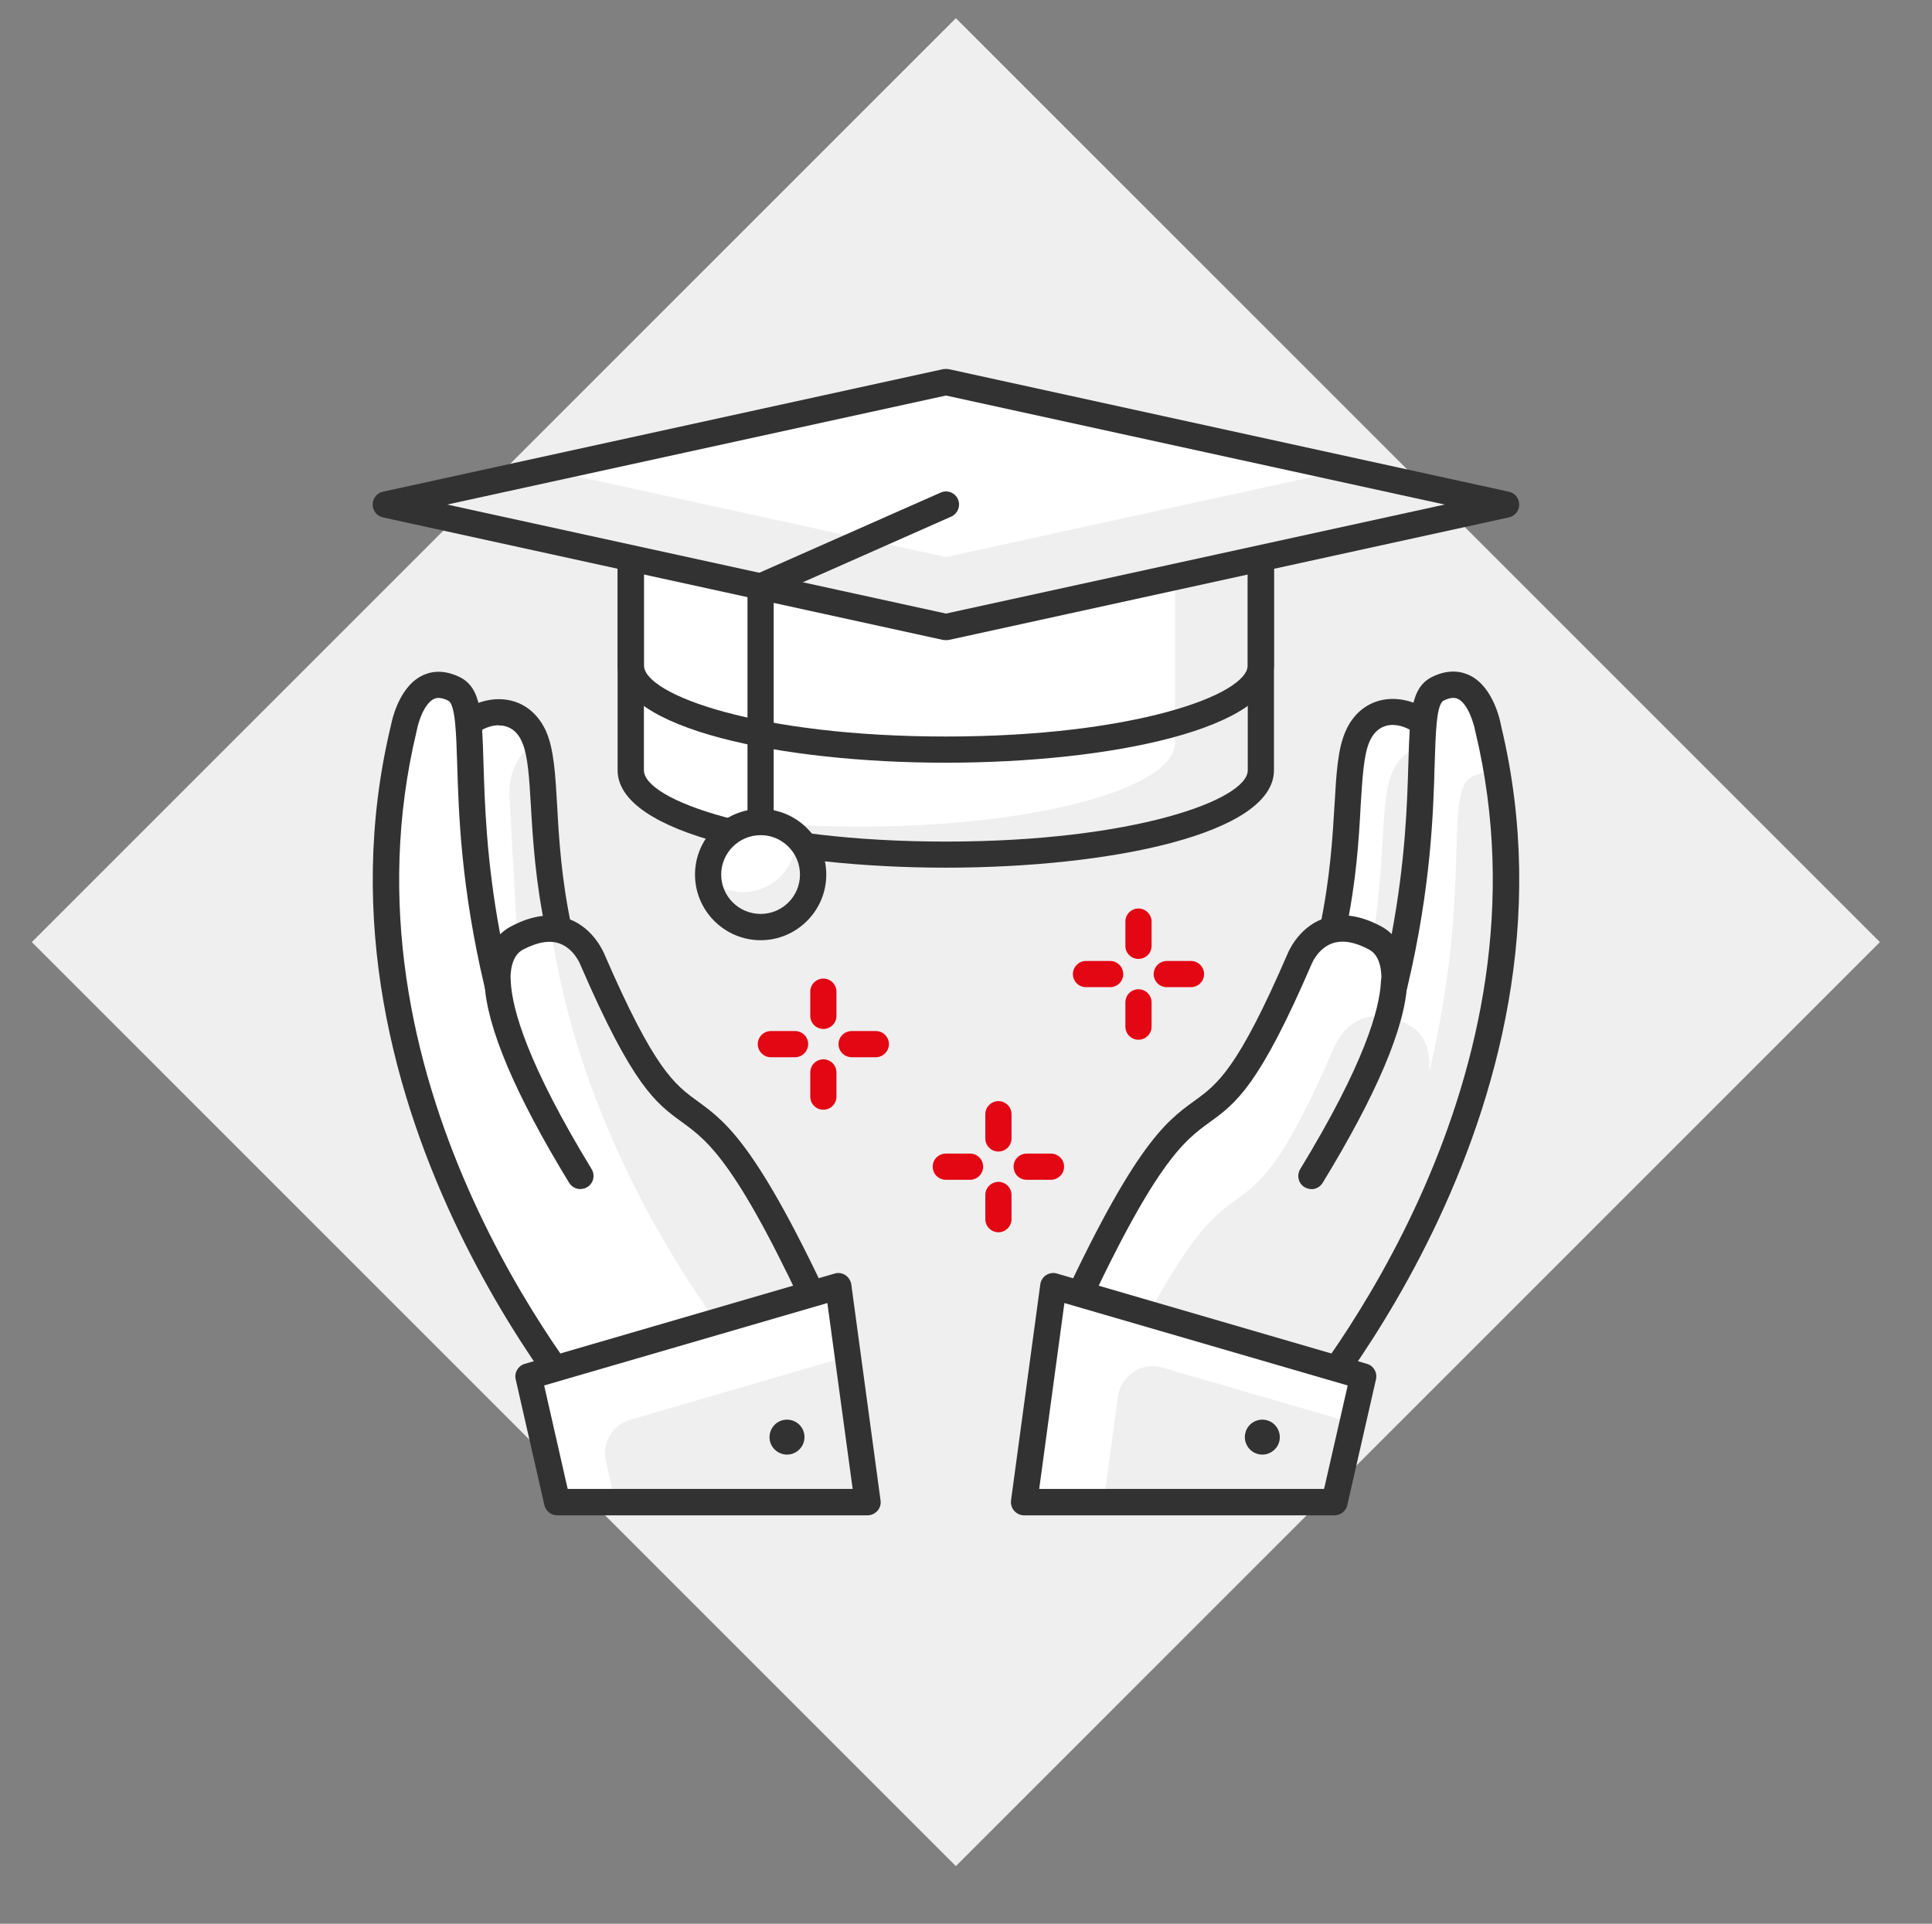 <?xml version="1.0" encoding="UTF-8"?>
<svg xmlns="http://www.w3.org/2000/svg" xmlns:xlink="http://www.w3.org/1999/xlink" id="Ebene_1" data-name="Ebene 1" viewBox="0 0 195.45 194.65">
  <rect x="0" y="0" width="195.45" height="194.65" fill="#808080" stroke="none"/>
  <defs>
    <style>
      .cls-1 {
        fill: none;
      }

      .cls-2 {
        clip-path: url(#clippath);
      }

      .cls-3 {
        fill: #fff;
      }

      .cls-4 {
        fill: #efefef;
      }

      .cls-5 {
        fill: #323232;
      }

      .cls-6 {
        fill: #e30613;
      }

      .cls-7 {
        clip-path: url(#clippath-1);
      }

      .cls-8 {
        clip-path: url(#clippath-3);
      }

      .cls-9 {
        clip-path: url(#clippath-2);
      }
    </style>
    <clipPath id="clippath">
      <rect class="cls-1" x="3.22" y="1.84" width="186.97" height="186.97"></rect>
    </clipPath>
    <clipPath id="clippath-1">
      <rect class="cls-1" x="3.22" y="1.84" width="186.97" height="186.97"></rect>
    </clipPath>
    <clipPath id="clippath-2">
      <rect class="cls-1" x="3.22" y="1.84" width="186.97" height="186.97"></rect>
    </clipPath>
    <clipPath id="clippath-3">
      <rect class="cls-1" x="3.22" y="1.84" width="186.97" height="186.97"></rect>
    </clipPath>
  </defs>
  <polygon class="cls-4" points="96.7 1.84 3.22 95.32 96.7 188.81 190.18 95.32 190.18 95.32 96.7 1.84 96.7 1.84"></polygon>
  <g class="cls-2">
    <path class="cls-6" d="M80.44,106.97h-2.46c-.73,0-1.32-.6-1.32-1.33s.6-1.32,1.32-1.32h2.46c.73,0,1.32,.6,1.32,1.32s-.6,1.33-1.32,1.33"></path>
    <path class="cls-6" d="M88.61,106.97h-2.45c-.74,0-1.33-.6-1.33-1.33s.6-1.32,1.33-1.32h2.45c.73,0,1.32,.6,1.32,1.32s-.6,1.33-1.32,1.33"></path>
    <path class="cls-6" d="M83.3,112.28c-.74,0-1.33-.58-1.33-1.32v-2.46c0-.73,.6-1.32,1.33-1.32s1.32,.6,1.32,1.32v2.46c0,.74-.6,1.32-1.32,1.32"></path>
    <path class="cls-6" d="M83.3,104.11c-.74,0-1.33-.6-1.33-1.32v-2.46c0-.73,.6-1.32,1.33-1.32s1.32,.6,1.32,1.32v2.46c0,.73-.6,1.32-1.32,1.32"></path>
    <path class="cls-6" d="M98.14,119.37h-2.45c-.74,0-1.33-.58-1.33-1.33s.6-1.32,1.33-1.32h2.45c.74,0,1.32,.6,1.32,1.32s-.59,1.33-1.32,1.33"></path>
    <path class="cls-6" d="M106.32,119.37h-2.45c-.74,0-1.33-.58-1.33-1.33s.6-1.32,1.33-1.32h2.45c.74,0,1.33,.6,1.33,1.32s-.6,1.33-1.33,1.33"></path>
    <path class="cls-6" d="M101.01,124.68c-.74,0-1.33-.6-1.33-1.32v-2.46c0-.73,.6-1.32,1.33-1.32s1.32,.6,1.32,1.32v2.46c0,.72-.6,1.32-1.32,1.32"></path>
    <path class="cls-6" d="M101.01,116.51c-.74,0-1.33-.58-1.33-1.33v-2.45c0-.73,.6-1.32,1.33-1.32s1.32,.6,1.32,1.32v2.45c0,.75-.6,1.33-1.32,1.33"></path>
    <path class="cls-6" d="M112.31,99.88h-2.45c-.74,0-1.32-.6-1.32-1.32s.58-1.33,1.32-1.33h2.45c.74,0,1.32,.6,1.32,1.33s-.59,1.32-1.32,1.32"></path>
    <path class="cls-6" d="M120.48,99.88h-2.45c-.73,0-1.32-.6-1.32-1.32s.6-1.33,1.32-1.33h2.45c.74,0,1.33,.6,1.33,1.33s-.6,1.32-1.33,1.32"></path>
    <path class="cls-6" d="M115.17,105.2c-.74,0-1.32-.6-1.32-1.33v-2.45c0-.74,.59-1.33,1.32-1.33s1.33,.6,1.33,1.33v2.45c0,.74-.6,1.33-1.33,1.33"></path>
    <path class="cls-6" d="M115.17,97.02c-.74,0-1.32-.58-1.32-1.32v-2.45c0-.74,.59-1.33,1.32-1.33s1.33,.6,1.33,1.33v2.45c0,.74-.6,1.32-1.33,1.32"></path>
    <path class="cls-3" d="M144,73.16h0c1.93,1.24,3.03,3.41,2.91,5.69l-1.37,25.33-11.65-1.71,.93-8.39c2.04-9.59,1.08-16.25,2.49-19.53,1.31-3.02,4.46-3.08,6.68-1.39"></path>
    <path class="cls-4" d="M146.91,78.85c.05-.98-.13-1.93-.5-2.8-2.06-.93-4.45-.51-5.55,2.04-1.42,3.28-.46,9.94-2.49,19.52l-.61,5.43,7.78,1.14,1.37-25.33Z"></path>
    <path class="cls-5" d="M135.36,101.33l8.94,1.32,1.29-23.89c.09-1.8-.79-3.52-2.31-4.49-.03-.02-.07-.04-.09-.07-.94-.71-2.04-1.01-2.95-.77-.75,.2-1.32,.75-1.7,1.62-.58,1.34-.71,3.61-.89,6.48-.18,3.41-.44,7.66-1.53,12.8l-.77,6.98Zm10.19,4.18c-.07,0-.13-.01-.2-.02l-11.65-1.71c-.71-.11-1.2-.76-1.13-1.46l.93-8.39c1.07-5.06,1.31-9.2,1.51-12.53,.18-3.13,.32-5.6,1.1-7.38,.69-1.62,1.93-2.74,3.47-3.14,1.68-.43,3.62,0,5.19,1.19,2.29,1.5,3.62,4.12,3.47,6.84l-1.36,25.34c-.02,.38-.21,.73-.49,.96-.25,.2-.54,.3-.85,.3"></path>
    <path class="cls-3" d="M145.45,69.69c-3.1,1.53,.09,11-4.4,29.93,.16-2.69-.76-4.09-2.01-4.75-5.61-2.97-7.59,2.17-7.59,2.17-11.17,25.88-8.55,3.58-24.33,38.49l22.56,10.07s30.29-32.72,20.84-71.92c0,0-1.03-5.99-5.08-4"></path>
    <path class="cls-4" d="M151.45,78.32c-.65-.26-1.46-.26-2.46,.23-3.1,1.53,.09,11-4.4,29.93,.15-2.7-.76-4.09-2.01-4.74-5.61-2.98-7.59,2.16-7.59,2.16-10.46,24.22-8.83,6.23-21.52,32.48l16.21,7.23s27.92-30.18,21.76-67.29"></path>
    <path class="cls-5" d="M145.45,69.69h0Zm-36.55,65.19l20.45,9.11c4.23-4.95,28.31-35.07,19.9-69.99-.17-.91-.78-2.8-1.73-3.27-.14-.07-.57-.29-1.47,.15-.74,.37-.81,3.28-.91,6.37-.14,4.97-.36,12.47-2.77,22.67-.16,.67-.8,1.09-1.49,1.01-.68-.1-1.18-.7-1.14-1.39,.15-2.72-.94-3.31-1.3-3.5-1.44-.76-2.69-.95-3.7-.58-1.41,.52-2.03,2.03-2.03,2.03-5.36,12.44-7.67,14.12-10.34,16.06-2.63,1.91-5.59,4.08-13.47,21.32m20.8,12.05c-.17,0-.36-.03-.53-.11l-22.56-10.07c-.32-.14-.58-.41-.7-.74-.13-.32-.12-.69,.03-1.02,8.57-19,11.92-21.44,14.87-23.58,2.37-1.71,4.39-3.2,9.45-14.9,.02-.05,1.01-2.58,3.55-3.53,1.74-.65,3.72-.41,5.86,.73,.37,.19,.76,.46,1.12,.81,1.41-7.53,1.57-13.3,1.69-17.34,.15-4.91,.23-7.61,2.4-8.68,1.72-.85,3.04-.54,3.86-.13,2.38,1.21,3.06,4.7,3.12,5.09,9.48,39.36-20.86,72.71-21.18,73.04-.25,.28-.61,.42-.97,.42"></path>
    <path class="cls-5" d="M132.67,120.31c-.24,0-.48-.07-.69-.19-.63-.38-.82-1.19-.45-1.82,6.52-10.69,8.04-16.21,8.17-18.97,.04-.74,.64-1.33,1.4-1.26,.73,.03,1.29,.65,1.26,1.39-.21,4.47-3.09,11.27-8.56,20.23-.25,.4-.68,.63-1.13,.63"></path>
  </g>
  <polygon class="cls-3" points="106.58 130.13 103.61 151.99 135 151.99 137.92 139.26 106.58 130.13"></polygon>
  <g class="cls-7">
    <path class="cls-4" d="M136.84,143.97l-19.25-5.6c-2.07-.61-4.2,.78-4.5,2.93l-1.44,10.7h23.34l1.84-8.02Z"></path>
    <path class="cls-5" d="M105.13,150.65h28.82l2.39-10.47-28.66-8.34-2.55,18.81Zm29.87,2.67h-31.4c-.38,0-.75-.17-1-.46-.25-.29-.37-.67-.32-1.05l2.96-21.86c.05-.38,.27-.73,.6-.94,.33-.21,.74-.27,1.1-.15l31.34,9.13c.68,.19,1.08,.89,.92,1.57l-2.9,12.72c-.13,.6-.67,1.04-1.3,1.04"></path>
    <path class="cls-5" d="M128.24,143.72c.93,.3,1.44,1.29,1.15,2.23-.3,.92-1.3,1.44-2.23,1.14-.93-.31-1.44-1.3-1.14-2.23,.29-.92,1.29-1.43,2.22-1.14"></path>
    <path class="cls-3" d="M47.37,72.98h0c-1.91,1.24-3.03,3.41-2.92,5.69l1.37,25.34,11.65-1.72-.93-8.39c-2.04-9.58-1.06-16.25-2.49-19.53-1.3-3.03-4.46-3.08-6.67-1.39"></path>
    <path class="cls-4" d="M56.54,93.9c-1.93-9.1-1.19-15.54-2.32-18.97-1.77,1.26-2.8,3.33-2.68,5.51l1.21,22.54,4.72-.69-.93-8.39Z"></path>
    <path class="cls-5" d="M47.38,73.16h0Zm3.09,.22c-.75,0-1.56,.29-2.29,.85-.03,.02-.06,.04-.09,.07-1.52,.97-2.4,2.69-2.3,4.49l1.29,23.89,8.93-1.32-.78-7.12c-1.06-5-1.32-9.25-1.52-12.66-.17-2.87-.3-5.14-.89-6.48-.37-.88-.94-1.42-1.7-1.62-.2-.06-.43-.08-.66-.08m-4.64,32.14c-.3,0-.61-.11-.83-.3-.29-.24-.47-.58-.49-.96l-1.37-25.34c-.15-2.72,1.18-5.34,3.47-6.84,1.58-1.19,3.51-1.63,5.19-1.19,1.54,.4,2.77,1.52,3.48,3.14,.76,1.78,.91,4.25,1.09,7.38,.18,3.33,.42,7.47,1.47,12.39l.95,8.53c.08,.71-.42,1.35-1.13,1.46l-11.65,1.71c-.06,.01-.13,.02-.19,.02"></path>
    <path class="cls-3" d="M45.93,69.69c3.11,1.53-.09,11,4.41,29.93-.16-2.69,.75-4.09,1.99-4.75,5.61-2.97,7.59,2.17,7.59,2.17,11.17,25.88,8.56,3.58,24.33,38.49l-22.57,10.07s-30.28-32.72-20.83-71.92c0,0,1.04-5.99,5.08-4"></path>
    <path class="cls-4" d="M59.92,97.04s-1.16-2.98-4.19-3.08c3.33,22.83,16.8,40.29,20.78,45.04l7.75-3.47c-15.77-34.92-13.16-12.62-24.33-38.49"></path>
    <path class="cls-5" d="M44.38,70.61c-.22,0-.39,.07-.51,.12-.97,.5-1.57,2.36-1.71,3.19-8.44,35.03,15.64,65.12,19.89,70.07l20.44-9.11c-7.87-17.24-10.84-19.41-13.46-21.32-2.68-1.94-4.99-3.62-10.33-15.98-.02-.06-.65-1.59-2.07-2.11-1-.37-2.23-.16-3.66,.58-.37,.19-1.46,.78-1.31,3.5,.04,.68-.44,1.29-1.13,1.39-.69,.09-1.33-.33-1.49-1.01-2.42-10.2-2.64-17.71-2.79-22.67-.1-3.09-.18-6.01-.91-6.37-.41-.21-.73-.27-.96-.27m17.3,76.32c-.35,0-.72-.14-.97-.42-.31-.34-30.66-33.68-21.16-73.13,.06-.3,.72-3.79,3.11-5.01,.8-.41,2.11-.72,3.85,.13,2.17,1.07,2.26,3.77,2.4,8.68,.13,4.04,.28,9.8,1.69,17.34,.36-.36,.75-.62,1.12-.81,2.15-1.14,4.11-1.38,5.86-.73,2.54,.96,3.53,3.48,3.58,3.59,5.05,11.65,7.07,13.14,9.43,14.85,2.95,2.15,6.3,4.58,14.88,23.58,.14,.33,.15,.69,.02,1.02-.12,.33-.37,.6-.69,.74l-22.56,10.07c-.17,.08-.36,.11-.55,.11"></path>
    <path class="cls-5" d="M58.72,120.31c-.46,0-.89-.23-1.14-.63-5.47-8.96-8.35-15.77-8.56-20.23-.03-.74,.53-1.35,1.26-1.39,.74-.09,1.37,.52,1.39,1.26,.14,2.76,1.67,8.29,8.18,18.97,.38,.63,.19,1.44-.44,1.82-.21,.13-.44,.19-.68,.19"></path>
  </g>
  <polygon class="cls-3" points="84.81 130.13 87.77 151.99 56.38 151.99 53.46 139.26 84.81 130.13"></polygon>
  <g class="cls-9">
    <path class="cls-4" d="M85.78,137.23l-22.02,6.42c-1.8,.52-2.88,2.36-2.47,4.19l.95,4.15h25.53l-1.99-14.76Z"></path>
    <path class="cls-5" d="M57.43,150.65h28.83l-2.56-18.81-28.65,8.34,2.38,10.47Zm30.34,2.67h-31.4c-.62,0-1.16-.44-1.3-1.04l-2.9-12.72c-.16-.68,.25-1.38,.92-1.57l31.34-9.13c.38-.12,.77-.05,1.09,.15,.32,.22,.54,.56,.6,.94l2.96,21.86c.05,.38-.05,.76-.31,1.05-.25,.28-.62,.46-1,.46"></path>
    <path class="cls-5" d="M79.08,143.72c-.93,.3-1.44,1.29-1.15,2.23,.3,.92,1.3,1.44,2.23,1.14,.93-.31,1.44-1.3,1.14-2.23-.29-.92-1.29-1.43-2.22-1.14"></path>
    <path class="cls-3" d="M63.81,52.83v25.1c0,4.71,14.27,8.54,31.88,8.54s31.87-3.82,31.87-8.54v-25.1H63.81Z"></path>
    <path class="cls-4" d="M118.88,52.82v22.27c0,4.73-14.27,8.54-31.88,8.54-7.43,0-14.26-.67-19.68-1.82,5.28,2.76,16,4.66,28.38,4.66,17.6,0,31.87-3.82,31.87-8.54v-25.11h-8.69Z"></path>
    <path class="cls-5" d="M65.14,54.15v23.78c0,3.01,11.62,7.22,30.55,7.22s30.54-4.21,30.54-7.22v-23.78h-61.09Zm30.55,33.64c-16.51,0-33.21-3.38-33.21-9.86v-25.1c0-.74,.6-1.33,1.32-1.33h63.76c.74,0,1.32,.6,1.32,1.33v25.1c0,6.48-16.7,9.86-33.19,9.86"></path>
    <path class="cls-5" d="M65.14,54.15v13.15c0,3.01,11.62,7.22,30.55,7.22s30.54-4.21,30.54-7.22v-13.15h-61.09Zm30.55,23.02c-16.51,0-33.21-3.39-33.21-9.87v-14.47c0-.74,.6-1.33,1.32-1.33h63.76c.74,0,1.32,.6,1.32,1.33v14.47c0,6.48-16.7,9.87-33.19,9.87"></path>
  </g>
  <polygon class="cls-4" points="95.7 38.65 39.03 51.05 95.7 63.45 152.36 51.05 95.7 38.65"></polygon>
  <polygon class="cls-3" points="95.7 38.65 55.22 47.51 95.7 56.36 136.17 47.51 95.7 38.65"></polygon>
  <g class="cls-8">
    <path class="cls-5" d="M45.24,51.05l50.46,11.03,50.45-11.03-50.45-11.03-50.46,11.03Zm50.46,13.72c-.1,0-.19-.01-.29-.02l-56.67-12.4c-.61-.14-1.04-.67-1.04-1.3s.43-1.17,1.04-1.3l56.67-12.4c.19-.03,.39-.03,.57,0l56.66,12.4c.62,.13,1.05,.67,1.05,1.3s-.43,1.16-1.05,1.3l-56.66,12.4c-.1,.01-.19,.02-.28,.02"></path>
    <path class="cls-5" d="M76.95,84.5c-.74,0-1.33-.6-1.33-1.32v-23.83c0-.53,.32-1.01,.79-1.22l18.75-8.29c.67-.3,1.45,0,1.75,.67,.29,.67-.01,1.46-.68,1.76l-17.96,7.95v22.97c0,.73-.6,1.32-1.32,1.32"></path>
    <path class="cls-3" d="M82.26,88.49c0,2.94-2.37,5.32-5.31,5.32s-5.31-2.38-5.31-5.32,2.37-5.31,5.31-5.31,5.31,2.37,5.31,5.31"></path>
    <path class="cls-4" d="M80.45,84.53c.01,.14,.04,.28,.04,.42,0,2.94-2.38,5.31-5.32,5.31-1.35,0-2.56-.52-3.49-1.34,.22,2.73,2.48,4.9,5.27,4.9,2.94,0,5.31-2.38,5.31-5.32,0-1.59-.7-3-1.81-3.97"></path>
    <path class="cls-5" d="M76.95,84.5c-2.2,0-3.99,1.79-3.99,3.99s1.79,3.98,3.99,3.98,3.98-1.78,3.98-3.98-1.78-3.99-3.98-3.99m0,10.63c-3.66,0-6.64-2.99-6.64-6.64s2.98-6.64,6.64-6.64,6.64,2.98,6.64,6.64-2.99,6.64-6.64,6.64"></path>
  </g>
</svg>
